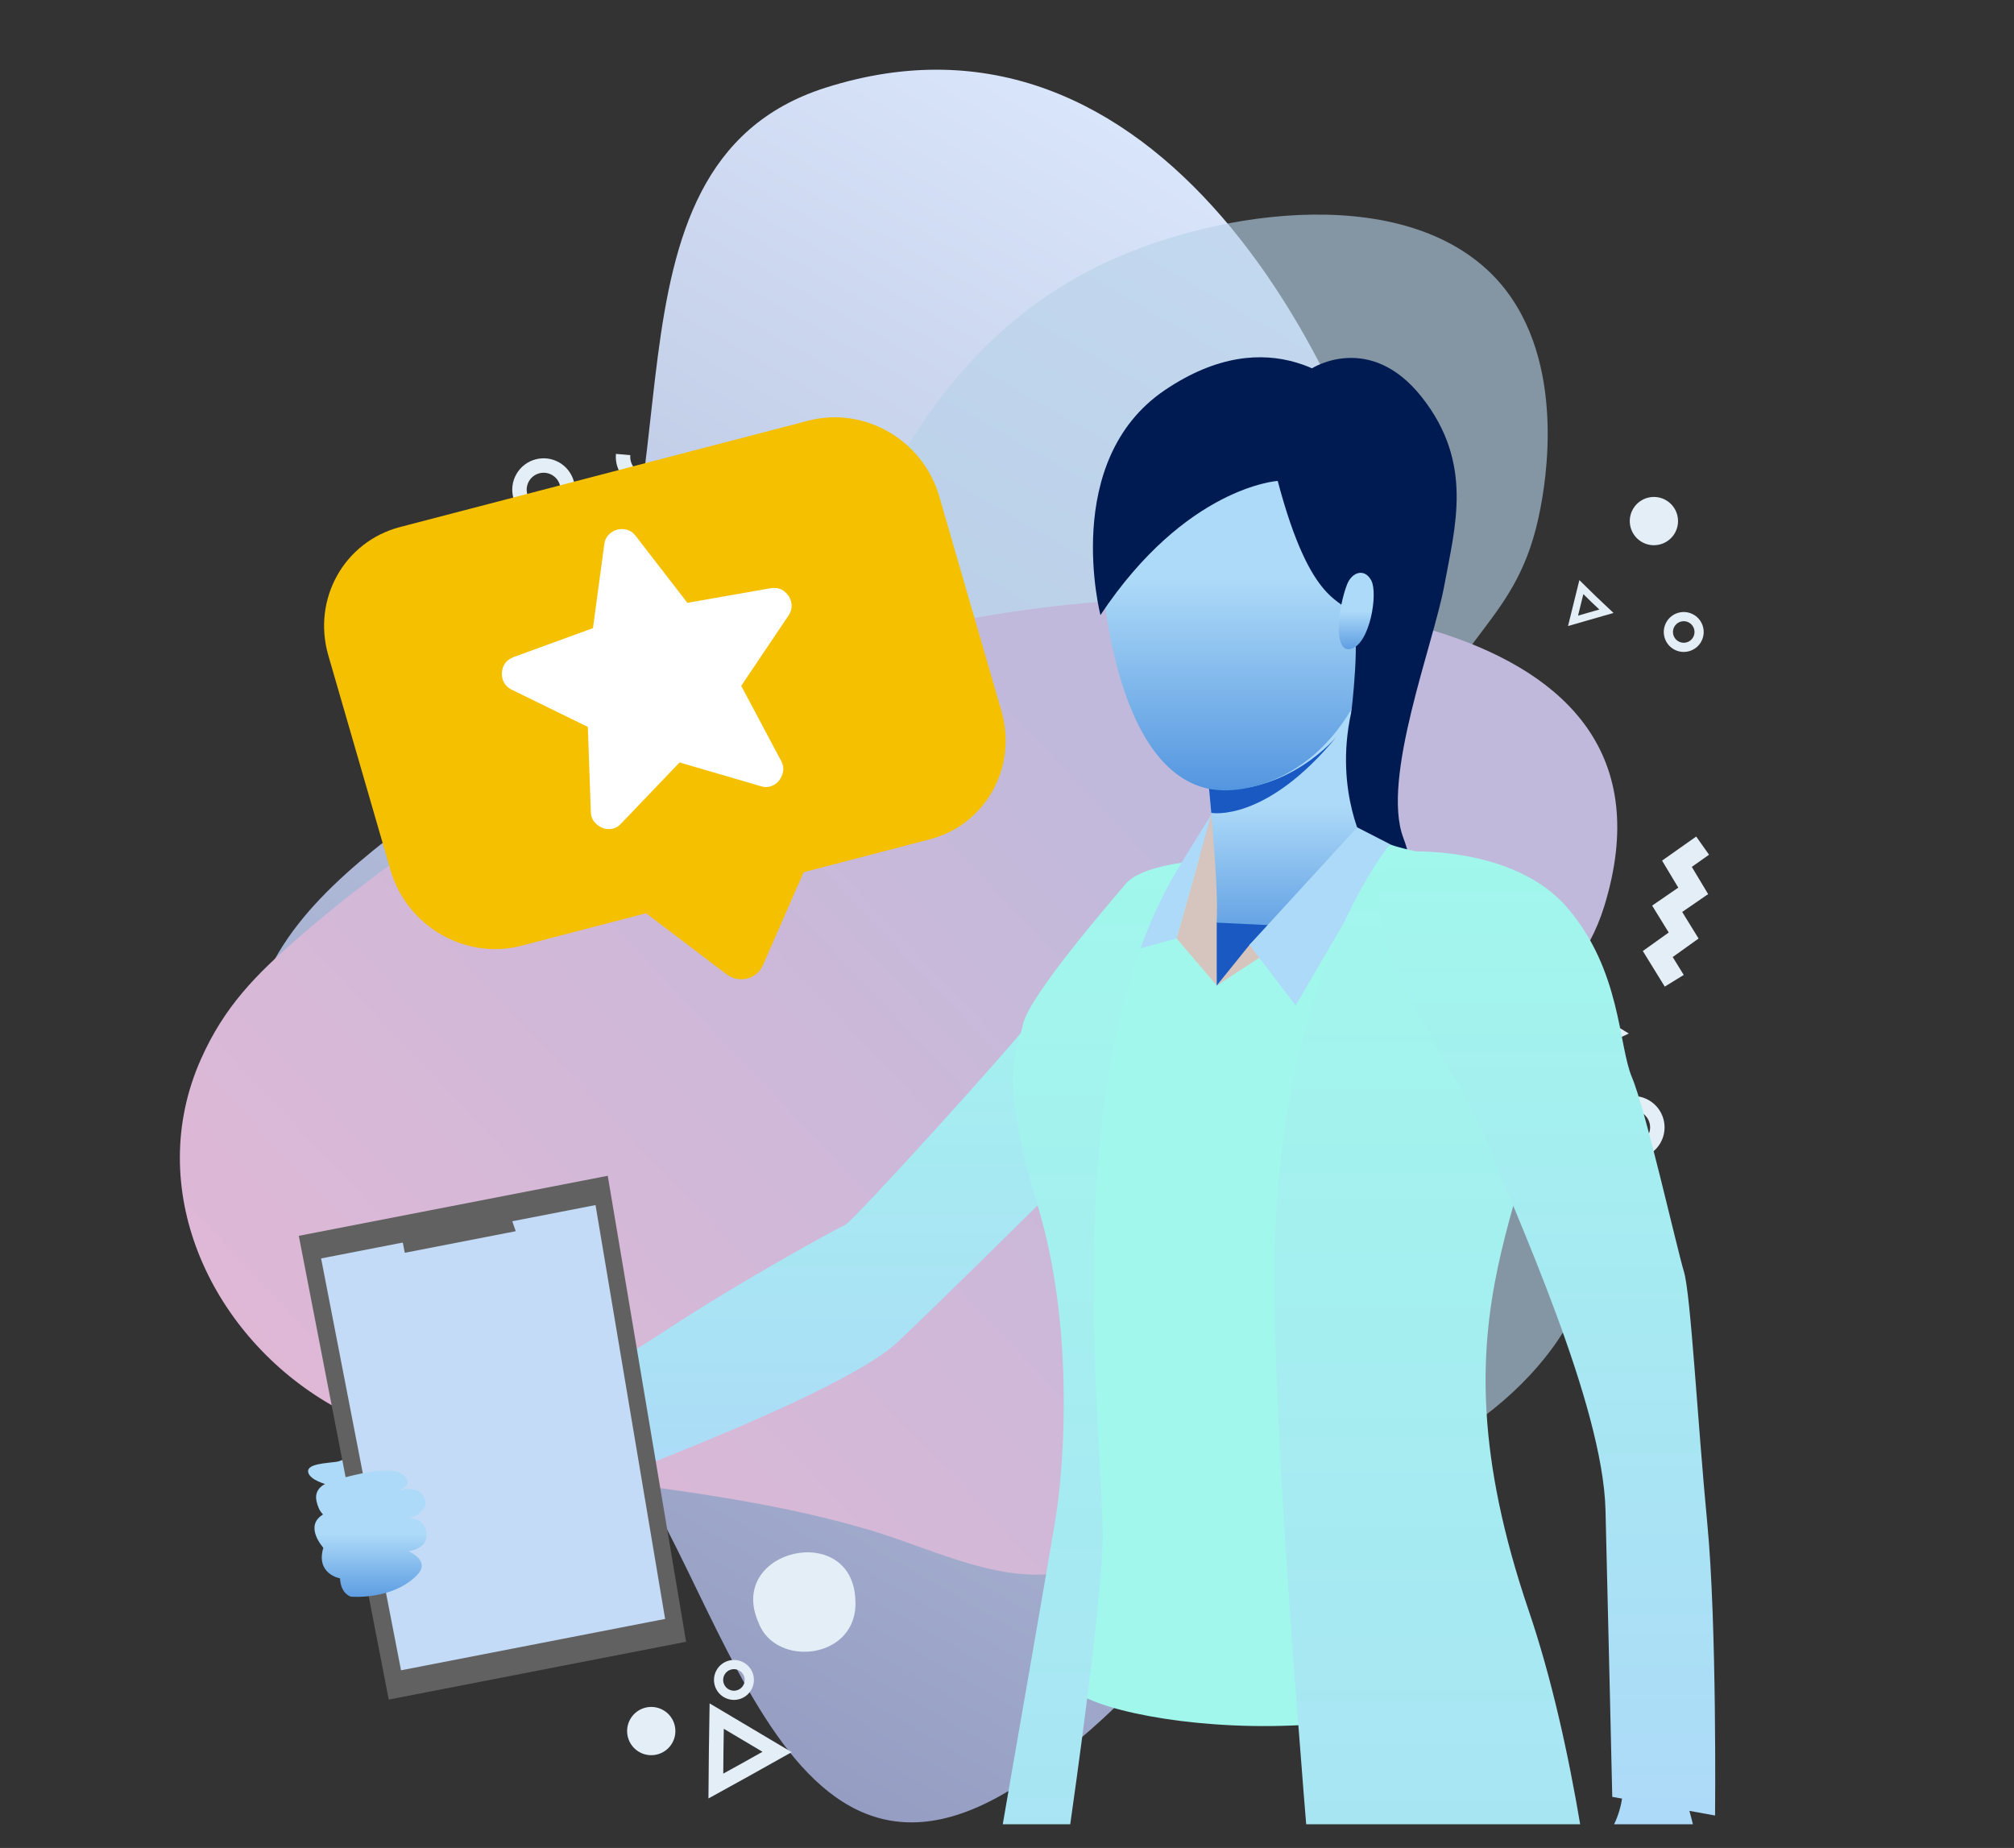 <svg width="182" height="167" viewBox="0 0 182 167" fill="none" xmlns="http://www.w3.org/2000/svg">
<rect x="0" y="0" width="182" height="167" fill="#333333" stroke="none"/>
<path d="M128.086 58.106C122.821 31.849 104.159 -1.502 74.578 7.934C52.351 15.022 64.15 47.57 51.413 62.335C40.816 74.581 17.643 81.167 23.354 102.05C27.328 116.662 43.821 118.949 53.589 128.206C64.919 138.961 69.44 176.42 92.431 161.028C119.755 142.732 130.935 100.92 129.623 69.801C129.447 66.219 128.938 62.262 128.086 58.106Z" fill="url(#paint0_linear_8571_128743)"/>
<path opacity="0.62" d="M127.643 68.467C131.482 56.899 137.215 56.408 139.19 46.008C139.602 43.865 141.674 32.743 135.581 25.608C127.658 16.408 110.224 18.844 99.763 23.795C80.509 32.874 75.566 54.84 74.196 60.781C73.203 65.199 69.419 84.126 79.795 103.671C86.166 115.638 102.581 136.701 121.332 133.651C133.407 131.693 144.871 120.086 143.56 111.728C142.446 104.536 132.645 105.014 127.542 94.42C122.482 83.988 126.476 71.915 127.643 68.467Z" fill="#B7D1E8"/>
<path d="M74.036 59.142C56.816 64.221 40.643 72.88 27.073 84.645C23.117 88.086 20.281 90.936 18.144 95.747C12.987 107.378 18.925 120.332 29.419 126.665C36.655 131.026 45.178 132.604 53.536 133.674C61.894 134.744 70.885 135.906 79.173 138.446C86.237 140.647 94.333 145.184 101.165 139.695C108.689 133.644 106.953 123.483 108.437 115.044C111.969 95.285 139.457 99.706 144.967 81.914C153.456 54.439 114.017 52.871 96.945 54.601C89.204 55.398 81.543 56.928 74.036 59.142Z" fill="url(#paint1_linear_8571_128743)"/>
<path d="M68.545 146.638C70.091 150.782 77.567 149.969 77.3 144.641C77.096 137.379 65.603 139.994 68.545 146.638Z" fill="#E4EEF7"/>
<path d="M66.755 45.506C66.002 45.621 65.243 45.824 64.514 46.136C63.454 46.623 62.438 47.273 61.623 48.13C60.184 49.59 59.674 51.584 58.373 53.123C57.819 53.765 57.064 54.519 56.309 54.954C54.785 55.768 45.363 55.274 47.24 60.113C47.867 61.803 49.312 63.187 51.036 63.77C52.431 64.209 54.055 64.093 54.951 62.779C55.362 62.146 55.587 61.36 55.861 60.648C56.089 60.093 56.362 58.511 56.949 58.208C58.595 57.419 66.227 59.032 70.022 57.376C72.211 56.441 73.981 54.486 74.198 52.047C74.445 49.717 73.224 47.547 71.232 46.397C69.824 45.584 68.276 45.331 66.755 45.506Z" fill="#D2E2F1" fill-opacity="0.59"/>
<path d="M151.348 48.181C151.95 47.138 151.593 45.804 150.55 45.201C149.506 44.599 148.172 44.956 147.57 46C146.968 47.043 147.325 48.377 148.368 48.979C149.412 49.582 150.746 49.224 151.348 48.181Z" fill="#E4EEF7"/>
<path d="M153.357 57.806C153.74 57.142 153.513 56.293 152.849 55.91C152.185 55.527 151.336 55.754 150.953 56.418C150.57 57.082 150.797 57.931 151.461 58.314C152.125 58.697 152.974 58.47 153.357 57.806Z" stroke="#E4EEF7" stroke-width="0.831" stroke-miterlimit="10"/>
<path d="M149.478 102.971C150.08 101.928 149.723 100.594 148.68 99.991C147.636 99.389 146.302 99.746 145.7 100.79C145.098 101.833 145.455 103.167 146.498 103.769C147.542 104.372 148.876 104.014 149.478 102.971Z" stroke="#E4EEF7" stroke-width="1.305" stroke-miterlimit="10"/>
<path d="M136.487 97.808C137.253 96.876 138.611 96.745 139.562 97.477C140.494 98.244 140.625 99.602 139.893 100.553" stroke="#E4EEF7" stroke-width="1.305" stroke-miterlimit="10"/>
<path d="M153.861 76.419L151.541 78.057L153.011 80.508L150.658 82.126L152.147 84.543L149.808 86.215L151.298 88.632" stroke="#E4EEF7" stroke-width="2.013" stroke-miterlimit="10"/>
<path d="M145.17 55.237L143.634 55.678L142.151 56.104L142.527 54.581L142.903 53.058L144.044 54.175L145.17 55.237Z" stroke="#E4EEF7" stroke-width="0.653" stroke-miterlimit="10"/>
<path d="M60.741 157.527C61.343 156.483 60.986 155.149 59.942 154.547C58.899 153.945 57.565 154.302 56.963 155.345C56.36 156.389 56.718 157.723 57.761 158.325C58.804 158.927 60.138 158.57 60.741 157.527Z" fill="#E4EEF7"/>
<path d="M67.527 152.509C67.91 151.845 67.683 150.996 67.019 150.613C66.355 150.23 65.506 150.457 65.123 151.121C64.739 151.785 64.967 152.634 65.631 153.017C66.295 153.401 67.144 153.173 67.527 152.509Z" stroke="#E4EEF7" stroke-width="0.831" stroke-miterlimit="10"/>
<path d="M64.767 155.083L67.495 156.704L70.223 158.325L67.446 159.882L64.69 161.404L64.718 158.261L64.767 155.083Z" stroke="#E4EEF7" stroke-width="1.318" stroke-miterlimit="10"/>
<path d="M147.189 93.4L145.744 94.077L144.897 95.465L144.22 94.021L142.831 93.174L144.276 92.496L145.123 91.108L145.8 92.552L147.189 93.4Z" fill="#E4EEF7"/>
<path d="M51.014 45.342C51.617 44.299 51.259 42.965 50.216 42.362C49.172 41.76 47.839 42.117 47.236 43.161C46.634 44.204 46.991 45.538 48.035 46.14C49.078 46.743 50.412 46.385 51.014 45.342Z" stroke="#E4EEF7" stroke-width="1.305" stroke-miterlimit="10"/>
<path d="M60.657 41.477C60.548 42.697 59.502 43.558 58.282 43.449C57.063 43.34 56.202 42.294 56.31 41.074" stroke="#E4EEF7" stroke-width="1.305" stroke-miterlimit="10"/>
<path d="M54.196 51.078L54.989 49.704L54.942 48.12L56.316 48.913L57.92 48.831L57.107 50.239L57.188 51.843L55.8 50.996L54.196 51.078Z" fill="#E4EEF7"/>
<g clip-path="url(#clip0_8571_128743)">
<path d="M46.903 128.992C46.903 128.992 43.409 131.497 42.376 131.182C41.344 130.867 39.606 131.375 38.627 131.271C37.645 131.167 35.079 129.938 34.046 130.202C33.624 130.309 31.289 131.976 30.41 132.103C29.532 132.229 27.722 132.27 27.845 133.02C27.964 133.77 29.592 134.173 29.592 134.173C29.592 134.173 28.798 134.337 28.698 135.03C28.506 136.379 29.211 136.851 29.211 136.851C29.211 136.851 28.503 137.538 28.566 138.118C28.704 139.395 29.4 139.833 29.4 139.833C29.4 139.833 29.094 140.504 29.381 141.329C29.746 142.385 30.857 142.543 30.857 142.543C30.857 142.543 31.005 143.973 31.792 144.166C32.579 144.358 33.262 144.081 33.914 144.062C34.566 144.043 40.16 142.108 43.487 139.199C46.815 136.287 50.665 134.586 50.665 134.586L46.903 128.992Z" fill="url(#paint2_linear_8571_128743)"/>
<path d="M118.562 33.283C118.562 33.283 123.778 29.934 128.484 35.89C133.191 41.849 131.497 47.575 130.515 52.922C129.539 58.226 124.795 70.362 126.813 75.709C128.828 81.057 126.252 83.84 126.252 83.84C126.252 83.84 110.071 87.987 111.957 63.624C113.843 39.261 118.562 33.283 118.562 33.283Z" fill="#001B52"/>
<path d="M111.626 79.284C111.626 79.284 105.465 78.439 101.328 81.543C97.192 84.647 94.365 90.458 93.103 92.283C91.84 94.107 77.072 110.422 76.339 110.718C75.602 111.014 66.413 116.091 60.221 120.191C54.032 124.293 44.276 129.232 44.276 129.232L49.568 135.726C49.568 135.726 75.631 126.386 81.055 121.334C86.847 115.939 113.625 89.172 113.625 89.172C113.625 89.172 120.355 83.727 111.626 79.284Z" fill="url(#paint3_linear_8571_128743)"/>
<path d="M111.86 75.738C111.86 75.738 105.892 78.559 103.82 78.975C101.749 79.391 93.706 89.847 92.295 93.663C90.885 97.479 92.295 103.208 95.198 109.93C98.1 116.652 95.365 118.892 96.69 125.614C98.015 132.336 96.759 148.092 96.51 151.826C96.262 155.561 127.015 160.303 138.836 148.382C138.836 148.382 132.421 136.319 131.426 134.661C130.431 133.001 131.259 123.956 132.172 121.631C133.085 119.308 139.154 99.546 139.154 99.546C139.154 99.546 144.119 84.37 139.633 80.885C135.736 77.856 125.117 76.775 123.209 76.11C121.302 75.448 115.755 75.159 111.86 75.738Z" fill="#A1F7EC"/>
<path d="M109.949 89.056L106.322 84.805L109.47 73.611C109.47 73.611 110.528 79.845 109.949 89.056Z" fill="#D6C5BE"/>
<path d="M109.003 68.847C109.003 68.847 110.193 79.807 109.945 83.377C109.945 83.377 116.146 89.598 123.201 76.114C123.201 76.114 120.233 70.555 122.468 62.982C124.7 55.41 109.003 68.847 109.003 68.847Z" fill="url(#paint4_linear_8571_128743)"/>
<path d="M109.953 83.378V89.063L117.09 83.725L109.953 83.378Z" fill="#1A59C2"/>
<path d="M109.954 89.059L112.916 85.388L122.899 75.427L126.129 78.54L109.954 89.059Z" fill="#D6C5BE"/>
<path d="M106.317 84.805L101.746 86.068L109.465 73.611L106.317 84.805Z" fill="#ADDAF8"/>
<path d="M112.91 85.386L117.084 90.863L125.612 76.289L122.644 74.767L112.91 85.386Z" fill="#ADDAF8"/>
<path d="M109.257 71.263L109.461 73.46C109.461 73.46 114.391 74.386 120.842 66.508C120.845 66.508 116.271 72.092 109.257 71.263Z" fill="#1A59C2"/>
<path d="M110.5 71.421C108.558 71.348 103.137 70.715 100.461 58.214C97.193 42.94 104.412 35.02 110.595 33.552C116.777 32.083 122.479 34.236 125.646 42.218C125.646 42.218 127.959 48.442 124.204 59.528C120.448 70.614 112.581 71.497 110.5 71.421Z" fill="url(#paint5_linear_8571_128743)"/>
<path d="M115.463 43.46C115.463 43.46 107.161 43.977 99.445 55.583C99.445 55.583 95.831 41.62 105.275 35.248C114.716 28.876 121.327 34.353 123.632 37.133C123.632 37.133 126.937 37.892 127.041 44.166C127.145 50.44 131.36 59.91 122.111 64.401C122.111 64.401 122.993 57.238 122.177 55.599C121.359 53.96 118.532 55.066 115.463 43.46Z" fill="#001B52"/>
<path d="M121.731 52.815C122.149 51.728 123.289 51.29 123.919 52.456C124.545 53.622 123.799 58.138 122.124 58.629C120.449 59.124 120.884 55.015 121.731 52.815Z" fill="url(#paint6_linear_8571_128743)"/>
<path d="M125.61 76.292C125.61 76.292 116.232 87.52 115.25 111.126C114.267 134.733 122.635 210.124 122.116 219.323L146.435 207.54C146.435 207.54 146.293 169.501 138.152 145.567C128.598 117.486 139.465 108.92 140.456 91.648C140.456 91.648 140.006 79.002 132.964 77.852C126.35 76.774 125.61 76.292 125.61 76.292Z" fill="url(#paint7_linear_8571_128743)"/>
<path d="M106.768 77.975C106.768 77.975 102.952 78.419 101.75 79.847C100.544 81.274 93.007 89.968 92.456 92.53C91.906 95.092 90.149 97.002 93.766 108.927C97.002 119.606 96.19 131.569 95.519 136.359C94.849 141.149 83.204 205.879 83.843 207.54C84.482 209.201 89.33 213.159 89.33 213.159C89.33 213.159 99.757 149.291 99.65 138.624C99.54 127.96 95.365 96.198 106.768 77.975Z" fill="url(#paint8_linear_8571_128743)"/>
<path d="M27.001 111.681L35.129 153.59L62.001 148.366L54.921 106.255L27.001 111.681Z" fill="#616161"/>
<path d="M29.018 113.724L36.24 150.944L60.105 146.302L53.816 108.902L29.018 113.724Z" fill="#C3DBF6"/>
<path d="M36.58 113.214L36.073 110.602L45.722 108.724L46.606 111.264L36.58 113.214Z" fill="#616161"/>
<path d="M30.031 133.844C30.031 133.844 34.844 132.272 36.267 133.176C37.694 134.08 35.987 134.742 35.987 134.742C35.987 134.742 37.665 134.058 38.326 135.316C38.99 136.573 36.95 137.241 36.95 137.241C36.95 137.241 38.355 137.058 38.531 138.533C38.707 140.008 36.897 140.184 36.897 140.184C36.897 140.184 38.997 141.013 37.671 142.359C35.436 144.625 31.715 144.291 31.715 144.291C31.715 144.291 30.796 144.067 30.727 142.636C30.727 142.636 28.511 142.255 29.219 139.869C29.219 139.869 27.428 137.906 29.2 136.863C29.206 136.863 27.314 134.622 30.031 133.844Z" fill="url(#paint9_linear_8571_128743)"/>
<path d="M146.512 157.892C146.512 157.892 147.481 162.426 145.501 165.493C144.746 166.665 145.473 175.526 145.542 176.635C145.599 177.562 146.433 178.356 146.779 178.164C147.126 177.972 147.198 173.068 147.721 171.486C148.158 170.16 148.548 169.659 148.788 170.081C149.027 170.506 148.215 177.628 147.749 179.985C147.283 182.342 147.865 187.312 149.09 186.508C150.315 185.705 154.398 174.675 154.095 170.992C153.793 167.308 152.402 162.707 152.402 162.707L146.512 157.892Z" fill="url(#paint10_linear_8571_128743)"/>
<path d="M127.05 76.954C127.05 76.954 136.762 76.355 141.632 82.027C146.502 87.7 146.238 94.437 147.478 97.365C148.718 100.289 151.551 112.878 152.172 114.917C152.792 116.956 153.396 128.417 154.281 137.635C155.165 146.856 154.986 164.068 154.986 164.068L145.696 162.382C145.696 162.382 145.321 145.97 145.085 136.456C144.849 126.94 137.114 110.127 134.193 102.769C131.272 95.414 119.636 81.57 127.05 76.954Z" fill="url(#paint11_linear_8571_128743)"/>
<path d="M84.009 75.853L72.622 78.82L68.943 87.231C68.387 88.504 66.775 88.895 65.638 88.033L58.384 82.529L47.114 85.465C42.057 86.782 36.762 83.722 35.287 78.628L29.671 59.234C28.196 54.141 31.099 48.944 36.156 47.626L73.051 38.015C78.108 36.697 83.403 39.758 84.878 44.851L90.494 64.246C91.969 69.339 89.066 74.536 84.009 75.853Z" fill="#F5C000"/>
<path d="M61.41 68.903L56.118 74.436C55.886 74.69 55.615 74.845 55.303 74.901C54.992 74.957 54.698 74.926 54.422 74.808C54.145 74.69 53.907 74.514 53.709 74.28C53.51 74.045 53.404 73.75 53.391 73.397L53.122 65.692L46.218 62.316C45.902 62.154 45.673 61.933 45.532 61.655C45.389 61.379 45.331 61.086 45.357 60.777C45.383 60.468 45.473 60.197 45.628 59.964C45.783 59.73 46.032 59.54 46.373 59.394L53.586 56.762L54.61 49.162C54.655 48.821 54.79 48.538 55.016 48.313C55.241 48.088 55.493 47.938 55.772 47.863C56.051 47.789 56.345 47.792 56.653 47.874C56.961 47.956 57.219 48.134 57.428 48.407L62.115 54.476L69.677 53.15C70.046 53.105 70.356 53.146 70.607 53.271C70.858 53.395 71.072 53.585 71.249 53.839C71.426 54.094 71.522 54.376 71.538 54.687C71.553 54.999 71.465 55.304 71.273 55.602L66.982 61.978L70.602 68.786C70.767 69.098 70.822 69.406 70.767 69.709C70.712 70.011 70.594 70.283 70.414 70.523C70.234 70.763 69.995 70.937 69.697 71.044C69.399 71.152 69.087 71.153 68.759 71.049L61.41 68.903Z" fill="white"/>
</g>
<defs>
<linearGradient id="paint0_linear_8571_128743" x1="48.45" y1="146.88" x2="120.34" y2="22.363" gradientUnits="userSpaceOnUse">
<stop stop-color="#959EC2"/>
<stop offset="1" stop-color="#D9E5FA"/>
</linearGradient>
<linearGradient id="paint1_linear_8571_128743" x1="15.785" y1="158.144" x2="105.546" y2="72.791" gradientUnits="userSpaceOnUse">
<stop offset="2.34751e-07" stop-color="#E9B7D4"/>
<stop offset="1" stop-color="#C0B9DB"/>
</linearGradient>
<linearGradient id="paint2_linear_8571_128743" x1="39.253" y1="136.613" x2="39.253" y2="150.251" gradientUnits="userSpaceOnUse">
<stop stop-color="#ADDAF8"/>
<stop offset="1" stop-color="#206ED1"/>
</linearGradient>
<linearGradient id="paint3_linear_8571_128743" x1="80.189" y1="79.179" x2="80.189" y2="135.726" gradientUnits="userSpaceOnUse">
<stop stop-color="#A1F7EC"/>
<stop offset="1" stop-color="#ADDAF8"/>
</linearGradient>
<linearGradient id="paint4_linear_8571_128743" x1="116.103" y1="72.74" x2="116.103" y2="94.341" gradientUnits="userSpaceOnUse">
<stop stop-color="#ADDAF8"/>
<stop offset="1" stop-color="#206ED1"/>
</linearGradient>
<linearGradient id="paint5_linear_8571_128743" x1="113" y1="52.275" x2="113" y2="86.547" gradientUnits="userSpaceOnUse">
<stop stop-color="#ADDAF8"/>
<stop offset="0.881" stop-color="#206ED1"/>
</linearGradient>
<linearGradient id="paint6_linear_8571_128743" x1="122.56" y1="55.218" x2="122.56" y2="61.397" gradientUnits="userSpaceOnUse">
<stop stop-color="#ADDAF8"/>
<stop offset="1" stop-color="#206ED1"/>
</linearGradient>
<linearGradient id="paint7_linear_8571_128743" x1="130.802" y1="76.292" x2="130.802" y2="219.323" gradientUnits="userSpaceOnUse">
<stop stop-color="#A1F7EC"/>
<stop offset="1" stop-color="#ADDAF8"/>
</linearGradient>
<linearGradient id="paint8_linear_8571_128743" x1="95.293" y1="77.975" x2="95.293" y2="213.159" gradientUnits="userSpaceOnUse">
<stop stop-color="#A1F7EC"/>
<stop offset="1" stop-color="#ADDAF8"/>
</linearGradient>
<linearGradient id="paint9_linear_8571_128743" x1="33.48" y1="138.602" x2="33.48" y2="148.814" gradientUnits="userSpaceOnUse">
<stop stop-color="#ADDAF8"/>
<stop offset="1" stop-color="#206ED1"/>
</linearGradient>
<linearGradient id="paint10_linear_8571_128743" x1="149.636" y1="172.244" x2="149.636" y2="197.928" gradientUnits="userSpaceOnUse">
<stop stop-color="#ADDAF8"/>
<stop offset="1" stop-color="#206ED1"/>
</linearGradient>
<linearGradient id="paint11_linear_8571_128743" x1="139.81" y1="76.936" x2="139.81" y2="164.068" gradientUnits="userSpaceOnUse">
<stop stop-color="#A1F7EC"/>
<stop offset="1" stop-color="#ADDAF8"/>
</linearGradient>
<clipPath id="clip0_8571_128743">
<rect width="128" height="142.857" fill="white" transform="translate(27 22)"/>
</clipPath>
</defs>
</svg>
